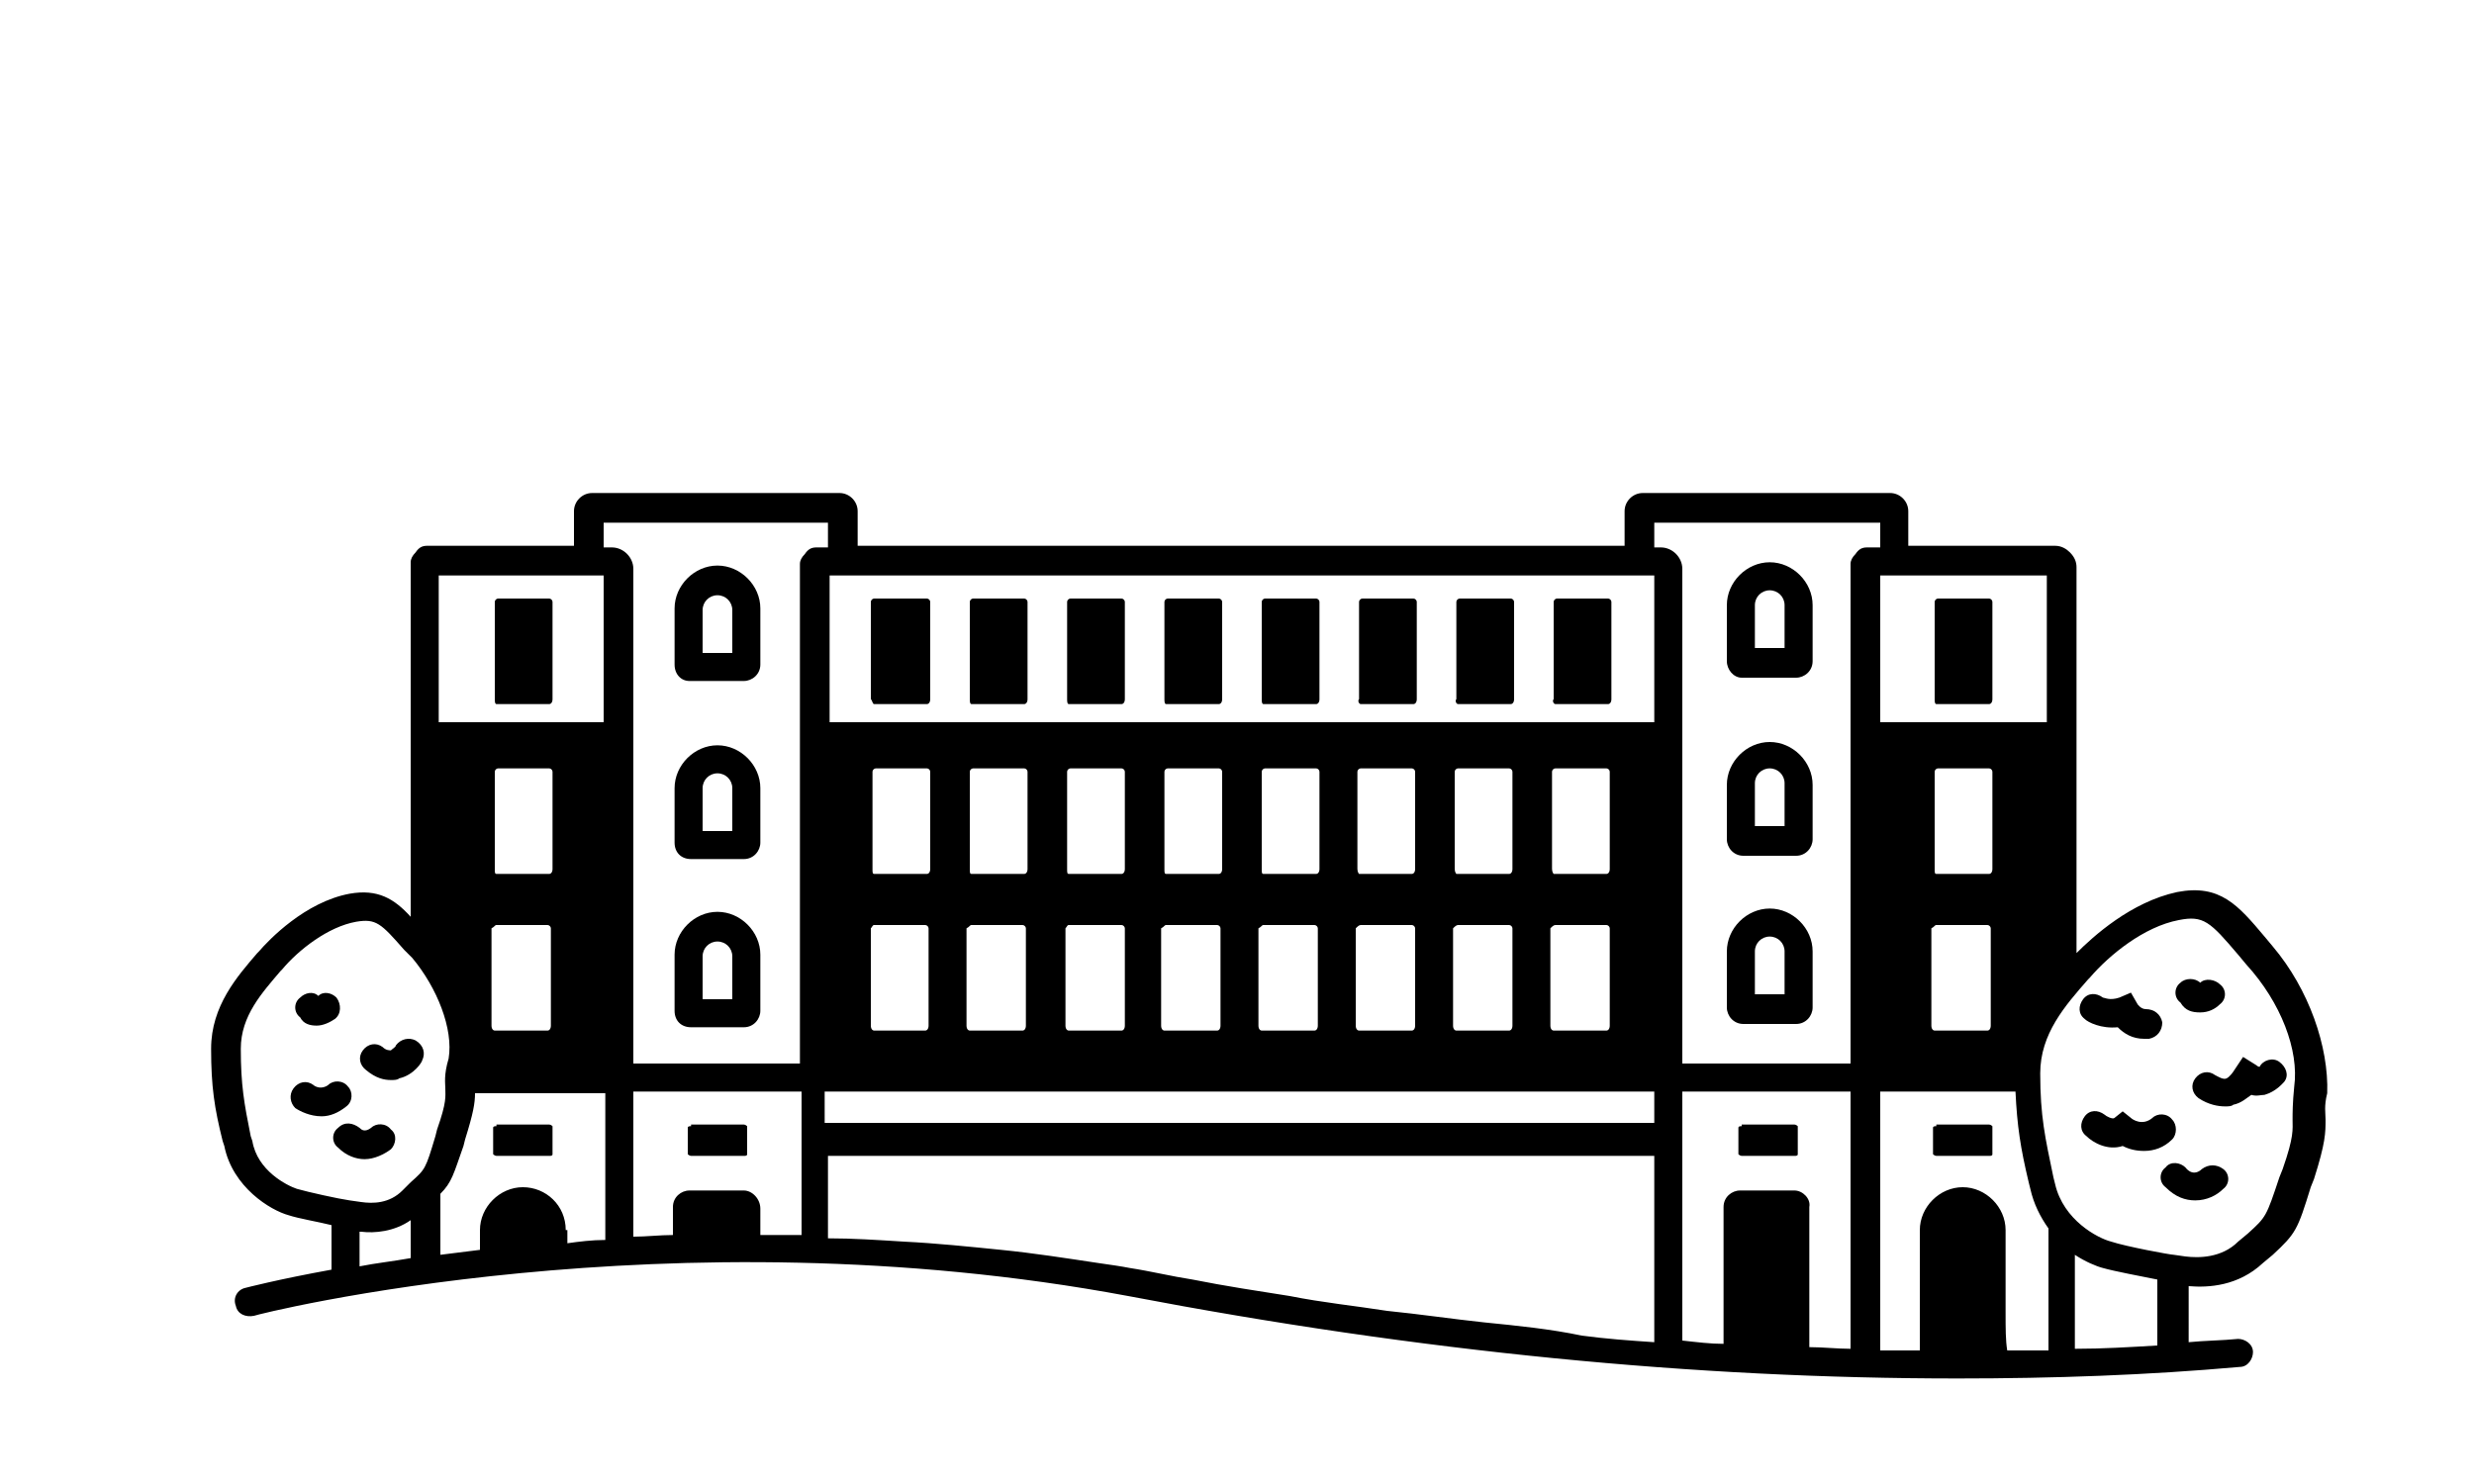 <svg xmlns="http://www.w3.org/2000/svg" xmlns:xlink="http://www.w3.org/1999/xlink" x="0px" y="0px" viewBox="0 0 150 90" style="enable-background:new 0 0 150 90;" xml:space="preserve"><style type="text/css">	.st0{fill:#FFFFFF;}	.st1{clip-path:url(#SVGID_2_);}	.st2{fill:none;stroke:#D82733;stroke-width:3;stroke-miterlimit:10;}	.st3{fill:none;stroke:#FFFFFF;stroke-width:3;stroke-miterlimit:10;}	.st4{fill:#130C0C;}	.st5{fill:#D82934;}	.st6{fill:none;stroke:#000000;stroke-width:3;stroke-miterlimit:10;}	.st7{fill:none;stroke:#D82934;stroke-width:3;stroke-miterlimit:10;}	.st8{fill:none;stroke:#000000;stroke-width:2;stroke-linecap:round;stroke-miterlimit:10;}	.st9{fill:#241F1F;stroke:#000000;stroke-width:2;stroke-linecap:round;stroke-miterlimit:10;}	.st10{stroke:#000000;stroke-width:2;stroke-linecap:round;stroke-miterlimit:10;}	.st11{fill:#FFFFFF;stroke:#000000;stroke-width:2;stroke-linecap:round;stroke-miterlimit:10;}	.st12{fill:#241F1F;}	.st13{fill:none;stroke:#241F1F;stroke-width:2;stroke-linecap:round;stroke-miterlimit:10;}	.st14{fill:#241F1F;stroke:#241F1F;stroke-width:2;stroke-linecap:round;stroke-miterlimit:10;}	.st15{fill:#241F1F;stroke:#241F1F;stroke-width:1.5;stroke-linecap:round;stroke-miterlimit:10;}	.st16{fill:none;}	.st17{fill:none;stroke:#241F1F;stroke-width:0;stroke-linecap:round;stroke-linejoin:round;}</style><g id="Layer_1">	<g>		<path d="M41.8,41.3h3.3c0.5,0,1-0.4,1-1v-3.4c0,0,0,0,0,0c0-1.4-1.2-2.6-2.6-2.6c-1.4,0-2.6,1.2-2.6,2.6c0,0,0,0,0,0v3.4    C40.9,40.9,41.3,41.3,41.8,41.3z M43.5,36.1c0.5,0,0.9,0.4,0.9,0.9v2.6h-1.8v-2.6C42.6,36.5,43,36.1,43.5,36.1z"></path>		<path d="M41.9,52.1h3.2c0.6,0,1-0.5,1-1v-3.3c0,0,0,0,0,0c0-1.4-1.2-2.6-2.6-2.6c-1.4,0-2.6,1.2-2.6,2.6c0,0,0,0,0,0v3.3    C40.9,51.7,41.3,52.1,41.9,52.1z M43.5,46.9c0.5,0,0.9,0.4,0.9,0.9v2.6h-1.8v-2.6C42.6,47.3,43,46.9,43.5,46.9z"></path>		<path d="M41.9,62.3h3.2c0.6,0,1-0.5,1-1v-3.4c0,0,0,0,0,0c0-1.4-1.2-2.6-2.6-2.6c-1.4,0-2.6,1.2-2.6,2.6c0,0,0,0,0,0v3.4    C40.9,61.9,41.3,62.3,41.9,62.3z M43.5,57.1c0.5,0,0.9,0.4,0.9,0.9v2.6h-1.8V58C42.6,57.5,43,57.1,43.5,57.1z"></path>		<path d="M105.6,41.1h3.3c0.5,0,1-0.4,1-1v-3.4c0,0,0,0,0,0c0-1.4-1.2-2.6-2.6-2.6s-2.6,1.2-2.6,2.6c0,0,0,0,0,0v3.4    C104.7,40.6,105.1,41.1,105.6,41.1z M107.3,35.8c0.5,0,0.9,0.4,0.9,0.9v2.6h-1.8v-2.6C106.4,36.2,106.8,35.8,107.3,35.8z"></path>		<path d="M105.7,51.9h3.2c0.6,0,1-0.5,1-1v-3.3c0,0,0,0,0,0c0-1.4-1.2-2.6-2.6-2.6c-1.4,0-2.6,1.2-2.6,2.6c0,0,0,0,0,0v3.3    C104.7,51.4,105.1,51.9,105.7,51.9z M107.3,46.6c0.5,0,0.9,0.4,0.9,0.9v2.6h-1.8v-2.6C106.4,47,106.8,46.6,107.3,46.6z"></path>		<path d="M105.7,62.1h3.2c0.6,0,1-0.5,1-1v-3.4c0,0,0,0,0,0c0-1.4-1.2-2.6-2.6-2.6s-2.6,1.2-2.6,2.6c0,0,0,0,0,0v3.4    C104.7,61.6,105.1,62.1,105.7,62.1z M107.3,56.8c0.5,0,0.9,0.4,0.9,0.9v2.6h-1.8v-2.6C106.4,57.2,106.8,56.8,107.3,56.8z"></path>		<path d="M30.1,42.7h3.2c0.1,0,0.2-0.1,0.2-0.3v-5.9c0-0.1-0.1-0.2-0.2-0.2h-3.1c-0.1,0-0.2,0.1-0.2,0.2v5.9    C30,42.5,30,42.7,30.1,42.7z"></path>		<path d="M117.4,42.7h3.2c0.1,0,0.2-0.1,0.2-0.3v-5.9c0-0.1-0.1-0.2-0.2-0.2h-3.1c-0.1,0-0.2,0.1-0.2,0.2v5.9    C117.3,42.5,117.3,42.7,117.4,42.7z"></path>		<path d="M117.4,68.3c-0.1,0-0.2,0-0.2,0.1V70c0,0,0.1,0.1,0.2,0.1h3.2c0.1,0,0.2,0,0.2-0.1v-1.7c0,0-0.1-0.1-0.2-0.1H117.4z"></path>		<path d="M53,42.7h3.2c0.1,0,0.2-0.1,0.2-0.3v-5.9c0-0.1-0.1-0.2-0.2-0.2H53c-0.1,0-0.2,0.1-0.2,0.2v5.9    C52.9,42.5,52.9,42.7,53,42.7z"></path>		<path d="M58.9,42.7h3.2c0.1,0,0.2-0.1,0.2-0.3v-5.9c0-0.1-0.1-0.2-0.2-0.2h-3.1c-0.1,0-0.2,0.1-0.2,0.2v5.9    C58.8,42.5,58.8,42.7,58.9,42.7z"></path>		<path d="M64.8,42.7H68c0.1,0,0.2-0.1,0.2-0.3v-5.9c0-0.1-0.1-0.2-0.2-0.2h-3.1c-0.1,0-0.2,0.1-0.2,0.2v5.9    C64.7,42.5,64.7,42.7,64.8,42.7z"></path>		<path d="M70.7,42.7h3.2c0.1,0,0.2-0.1,0.2-0.3v-5.9c0-0.1-0.1-0.2-0.2-0.2h-3.1c-0.1,0-0.2,0.1-0.2,0.2v5.9    C70.6,42.5,70.6,42.7,70.7,42.7z"></path>		<path d="M76.6,42.7h3.2c0.1,0,0.2-0.1,0.2-0.3v-5.9c0-0.1-0.1-0.2-0.2-0.2h-3.1c-0.1,0-0.2,0.1-0.2,0.2v5.9    C76.5,42.5,76.5,42.7,76.6,42.7z"></path>		<path d="M82.5,42.7h3.2c0.1,0,0.2-0.1,0.2-0.3v-5.9c0-0.1-0.1-0.2-0.2-0.2h-3.1c-0.1,0-0.2,0.1-0.2,0.2v5.9    C82.3,42.5,82.4,42.7,82.5,42.7z"></path>		<path d="M88.4,42.7h3.2c0.1,0,0.2-0.1,0.2-0.3v-5.9c0-0.1-0.1-0.2-0.2-0.2h-3.1c-0.1,0-0.2,0.1-0.2,0.2v5.9    C88.2,42.5,88.3,42.7,88.4,42.7z"></path>		<path d="M94.3,42.7h3.2c0.1,0,0.2-0.1,0.2-0.3v-5.9c0-0.1-0.1-0.2-0.2-0.2h-3.1c-0.1,0-0.2,0.1-0.2,0.2v5.9    C94.1,42.5,94.2,42.7,94.3,42.7z"></path>		<path d="M137.8,57.4l-0.5-0.6c-1.6-1.9-2.7-3.2-5.3-2.7c-2.8,0.6-5.1,2.7-6.1,3.7l0-23.4c0-0.3-0.1-0.6-0.4-0.9    c-0.2-0.2-0.5-0.4-0.9-0.4h-8.9V31c0-0.6-0.5-1.1-1.1-1.1h-15c-0.6,0-1.1,0.5-1.1,1.1v2.1H52V31c0-0.6-0.5-1.1-1.1-1.1h-15    c-0.6,0-1.1,0.5-1.1,1.1v2.1h-8.9c-0.3,0-0.5,0.1-0.7,0.4c-0.2,0.2-0.3,0.4-0.3,0.6v21.5c-1-1.1-2-1.7-3.7-1.4    c-2.7,0.5-4.9,2.8-5.5,3.5l-0.1,0.1c-1.2,1.4-2.8,3.2-2.8,5.8c0,2.3,0.2,3.6,0.7,5.6l0.1,0.3c0.5,2.5,2.8,3.9,3.9,4.2    c0.6,0.2,1.8,0.4,2.6,0.6v2.7c-3.3,0.6-5.2,1.1-5.2,1.1c-0.5,0.1-0.8,0.6-0.6,1.1c0.1,0.5,0.6,0.7,1.1,0.6    c0.2-0.1,25.2-6.4,53-1.2c17.8,3.4,34.4,5,50.3,5c5.8,0,11.5-0.2,17.1-0.7c0.5,0,0.8-0.5,0.8-0.9c0-0.5-0.5-0.8-0.9-0.8    c-1,0.1-2,0.1-3,0.2V78c1.2,0.1,3,0,4.5-1.4l0.6-0.5c1.4-1.3,1.5-1.5,2.3-4.1l0.2-0.5c0.7-2.2,0.7-2.8,0.7-3.6    c0-0.4-0.1-0.8,0.1-1.6C141.2,63.5,140,60,137.8,57.4z M139.1,65.9c-0.1,1-0.1,1.6-0.1,2c0,0.6,0.1,1-0.6,3l-0.2,0.5    c-0.8,2.4-0.8,2.4-1.9,3.4l-0.6,0.5c-1,1-2.4,1-3.2,0.9l-0.7-0.1c0,0,0,0,0,0c-0.2,0-2.9-0.5-3.8-0.8c-0.8-0.2-2.9-1.3-3.4-3.5    l-0.1-0.4c-0.5-2.4-0.8-3.7-0.8-6.3c0-2.4,1.5-4.1,2.9-5.7l0.1-0.1c1.2-1.4,3.3-3.1,5.4-3.5c1.5-0.3,1.9,0.1,3.6,2.1l0.5,0.6    C138.3,60.8,139.4,63.7,139.1,65.9z M130.8,81.6c-1.7,0.1-3.3,0.2-5,0.2l0-5.7c0.6,0.4,1.3,0.7,1.7,0.8c0.7,0.2,2.3,0.5,3.3,0.7    V81.6z M121.6,79.5v-4.9c0,0,0,0,0,0c0-1.4-1.2-2.6-2.6-2.6c-1.4,0-2.6,1.2-2.6,2.6c0,0,0,0,0,0v4.9c0,1.1,0,1.8,0,2.4    c-0.8,0-1.6,0-2.4,0V66.2h8.2c0.1,2.1,0.3,3.4,0.8,5.5l0.1,0.4c0.2,0.9,0.6,1.7,1.1,2.4l0,7.4c-0.8,0-1.7,0-2.5,0    C121.6,81.3,121.6,80.6,121.6,79.5z M108.8,72.2h-3.3c-0.5,0-1,0.4-1,1v8.3c-0.8,0-1.6-0.1-2.5-0.2V66.2h10.2v15.6    c-0.8,0-1.7-0.1-2.5-0.1v-8.5C109.8,72.7,109.3,72.2,108.8,72.2z M45.1,72.2h-3.3c-0.5,0-1,0.4-1,1v1.7c-0.8,0-1.6,0.1-2.4,0.1    l0-8.8h10.2v8.7c-0.8,0-1.7,0-2.5,0v-1.6C46.1,72.7,45.6,72.2,45.1,72.2z M34.3,74.6C34.3,74.6,34.3,74.6,34.3,74.6    c0-1.5-1.2-2.6-2.6-2.6c-1.4,0-2.6,1.2-2.6,2.6c0,0,0,0,0,0v1.2c-0.8,0.1-1.6,0.2-2.4,0.3v-3.7c0.7-0.7,0.8-1.2,1.4-2.9l0.1-0.4    c0.5-1.6,0.6-2.2,0.6-2.8h7.9l0,8.9c0,0,0,0,0,0c-0.8,0-1.6,0.1-2.3,0.2V74.6z M15.2,68.9c-0.4-2-0.6-3.1-0.6-5.3    c0-2,1.3-3.4,2.4-4.7l0.1-0.1c1-1.2,2.8-2.6,4.5-2.9c1.2-0.2,1.5,0.1,2.9,1.7l0.5,0.5c1.5,1.8,2.5,4.3,2.2,6.1    C26.9,65.2,27,65.7,27,66c0,0.5,0.1,0.8-0.5,2.5l-0.1,0.4c-0.6,2-0.6,2-1.5,2.8l-0.5,0.5c-0.8,0.8-1.8,0.8-2.5,0.7l-0.7-0.1    c0,0,0,0,0,0c-0.7-0.1-2.5-0.5-3.2-0.7c-0.6-0.2-2.4-1.1-2.7-2.9L15.2,68.9z M36.6,34.9l0,8.9h-10v-8.9H36.6z M30.1,56.1h3.1    c0.1,0,0.2,0.1,0.2,0.2v5.9c0,0.2-0.1,0.3-0.2,0.3h-3.2c-0.1,0-0.2-0.1-0.2-0.3v-5.9C30,56.2,30,56.1,30.1,56.1z M30,52.7v-5.9    c0-0.1,0.1-0.2,0.2-0.2h3.1c0.1,0,0.2,0.1,0.2,0.2v5.9c0,0.2-0.1,0.3-0.2,0.3h-3.2C30,53,30,52.9,30,52.7z M21.9,74.7    c0.8,0.1,2,0,3-0.7v2.2c0,0.1,0,0.1,0,0.1c-1.1,0.2-2.1,0.3-3.1,0.5V74.7z M100.3,34.9v8.9h-50v-8.9H100.3z M53,56.1h3.1    c0.1,0,0.2,0.1,0.2,0.2v5.9c0,0.2-0.1,0.3-0.2,0.3H53c-0.1,0-0.2-0.1-0.2-0.3v-5.9C52.9,56.2,52.9,56.1,53,56.1z M52.9,52.7v-5.9    c0-0.1,0.1-0.2,0.2-0.2h3.1c0.1,0,0.2,0.1,0.2,0.2v5.9c0,0.2-0.1,0.3-0.2,0.3H53C52.9,53,52.9,52.9,52.9,52.7z M58.9,56.1h3.1    c0.1,0,0.2,0.1,0.2,0.2v5.9c0,0.2-0.1,0.3-0.2,0.3h-3.2c-0.1,0-0.2-0.1-0.2-0.3v-5.9C58.8,56.2,58.8,56.1,58.9,56.1z M58.8,52.7    v-5.9c0-0.1,0.1-0.2,0.2-0.2h3.1c0.1,0,0.2,0.1,0.2,0.2v5.9c0,0.2-0.1,0.3-0.2,0.3h-3.2C58.8,53,58.8,52.9,58.8,52.7z M64.8,56.1    H68c0.1,0,0.2,0.1,0.2,0.2v5.9c0,0.2-0.1,0.3-0.2,0.3h-3.2c-0.1,0-0.2-0.1-0.2-0.3v-5.9C64.7,56.2,64.7,56.1,64.8,56.1z     M64.7,52.7v-5.9c0-0.1,0.1-0.2,0.2-0.2H68c0.1,0,0.2,0.1,0.2,0.2v5.9c0,0.2-0.1,0.3-0.2,0.3h-3.2C64.7,53,64.7,52.9,64.7,52.7z     M70.7,56.1h3.1c0.1,0,0.2,0.1,0.2,0.2v5.9c0,0.2-0.1,0.3-0.2,0.3h-3.2c-0.1,0-0.2-0.1-0.2-0.3v-5.9    C70.6,56.2,70.6,56.1,70.7,56.1z M70.6,52.7v-5.9c0-0.1,0.1-0.2,0.2-0.2h3.1c0.1,0,0.2,0.1,0.2,0.2v5.9c0,0.2-0.1,0.3-0.2,0.3    h-3.2C70.6,53,70.6,52.9,70.6,52.7z M76.6,56.1h3.1c0.1,0,0.2,0.1,0.2,0.2v5.9c0,0.2-0.1,0.3-0.2,0.3h-3.2c-0.1,0-0.2-0.1-0.2-0.3    v-5.9C76.5,56.2,76.5,56.1,76.6,56.1z M76.5,52.7v-5.9c0-0.1,0.1-0.2,0.2-0.2h3.1c0.1,0,0.2,0.1,0.2,0.2v5.9    c0,0.2-0.1,0.3-0.2,0.3h-3.2C76.5,53,76.5,52.9,76.5,52.7z M82.5,56.1h3.1c0.1,0,0.2,0.1,0.2,0.2v5.9c0,0.2-0.1,0.3-0.2,0.3h-3.2    c-0.1,0-0.2-0.1-0.2-0.3v-5.9C82.3,56.2,82.4,56.1,82.5,56.1z M82.3,52.7v-5.9c0-0.1,0.1-0.2,0.2-0.2h3.1c0.1,0,0.2,0.1,0.2,0.2    v5.9c0,0.2-0.1,0.3-0.2,0.3h-3.2C82.4,53,82.3,52.9,82.3,52.7z M88.4,56.1h3.1c0.1,0,0.2,0.1,0.2,0.2v5.9c0,0.2-0.1,0.3-0.2,0.3    h-3.2c-0.1,0-0.2-0.1-0.2-0.3v-5.9C88.2,56.2,88.3,56.1,88.4,56.1z M88.2,52.7v-5.9c0-0.1,0.1-0.2,0.2-0.2h3.1    c0.1,0,0.2,0.1,0.2,0.2v5.9c0,0.2-0.1,0.3-0.2,0.3h-3.2C88.3,53,88.2,52.9,88.2,52.7z M94.3,56.1h3.1c0.1,0,0.2,0.1,0.2,0.2v5.9    c0,0.2-0.1,0.3-0.2,0.3h-3.2c-0.1,0-0.2-0.1-0.2-0.3v-5.9C94.1,56.2,94.2,56.1,94.3,56.1z M94.1,52.7v-5.9c0-0.1,0.1-0.2,0.2-0.2    h3.1c0.1,0,0.2,0.1,0.2,0.2v5.9c0,0.2-0.1,0.3-0.2,0.3h-3.2C94.2,53,94.1,52.9,94.1,52.7z M50.3,66.2h4.6h5.9h5.9h5.9h5.9h5.9H90    h5.9h4.4v1.9h-4.4H90h-5.9h-5.9h-5.9h-5.9h-5.9h-5.9h-4.6V66.2z M117.4,56.1h3.1c0.1,0,0.2,0.1,0.2,0.2v5.9c0,0.2-0.1,0.3-0.2,0.3    h-3.2c-0.1,0-0.2-0.1-0.2-0.3v-5.9C117.3,56.2,117.3,56.1,117.4,56.1z M117.3,52.7v-5.9c0-0.1,0.1-0.2,0.2-0.2h3.1    c0.1,0,0.2,0.1,0.2,0.2v5.9c0,0.2-0.1,0.3-0.2,0.3h-3.2C117.3,53,117.3,52.9,117.3,52.7z M124.1,43.8H114v-8.9h10.1L124.1,43.8z     M100.3,31.7H114v1.5h-0.8c-0.3,0-0.5,0.1-0.7,0.4c-0.2,0.2-0.3,0.4-0.3,0.6v30.3H102v-30c0-0.7-0.6-1.3-1.3-1.3h-0.4V31.7z     M36.5,31.7h13.7v1.5h-0.7c-0.3,0-0.5,0.1-0.7,0.4c-0.2,0.2-0.3,0.4-0.3,0.6v30.3H38.4l0-30c0-0.7-0.6-1.3-1.3-1.3h-0.5V31.7z     M66.6,76.6c-2-0.3-3.9-0.6-5.9-0.8c-2-0.2-3.9-0.4-5.9-0.5c-1.6-0.1-3.1-0.2-4.6-0.2v-5h4.6h5.9h5.9h5.9h5.9h5.9H90h5.9h4.4v11.3    c-1.5-0.1-2.9-0.2-4.4-0.4C94,80.6,92,80.4,90,80.2c-1.9-0.2-3.9-0.5-5.9-0.7c-1.9-0.3-3.9-0.5-5.9-0.9c-1.9-0.3-3.9-0.6-5.9-1    c-1.3-0.2-2.5-0.5-3.8-0.7C68,76.8,67.3,76.7,66.6,76.6z"></path>		<path d="M131.7,67.9c-0.3-0.4-0.9-0.4-1.2-0.1c-0.6,0.5-1.2,0.1-1.3,0l-0.5-0.4l-0.5,0.4c-0.1,0.1-0.5-0.1-0.6-0.2    c-0.4-0.3-0.9-0.3-1.2,0.1c-0.3,0.4-0.3,0.9,0.1,1.2c0.4,0.4,1.3,0.9,2.2,0.6c0.4,0.2,0.8,0.3,1.3,0.3c0.6,0,1.2-0.2,1.7-0.7    C132,68.8,132,68.2,131.7,67.9z"></path>		<path d="M135.4,65c0,0-0.2,0.3-0.4,0.4c-0.2,0.1-0.5-0.1-0.7-0.2c-0.4-0.3-0.9-0.2-1.2,0.2c-0.3,0.4-0.2,0.9,0.2,1.2    c0.6,0.4,1.2,0.5,1.6,0.5c0.2,0,0.4,0,0.5-0.1c0.5-0.1,0.8-0.4,1.1-0.6c0.3,0.1,0.6,0,0.8,0c0.7-0.2,1.1-0.7,1.2-0.8    c0.3-0.4,0.1-0.9-0.3-1.2c-0.4-0.3-1-0.1-1.2,0.3c0,0-0.1,0-0.2-0.1l-0.8-0.5L135.4,65z"></path>		<path d="M133.5,70.9c-0.2,0.2-0.6,0.4-1-0.1c-0.3-0.3-0.9-0.4-1.2,0c-0.4,0.3-0.4,0.9,0,1.2c0.6,0.6,1.2,0.8,1.8,0.8    c0.7,0,1.3-0.3,1.7-0.7c0.4-0.3,0.4-0.9,0-1.2C134.4,70.6,133.9,70.6,133.5,70.9z"></path>		<path d="M133.4,61.4c0.5,0,0.9-0.2,1.2-0.5c0.4-0.3,0.4-0.9,0-1.2c-0.3-0.3-0.9-0.4-1.2-0.1c-0.3-0.3-0.9-0.3-1.2,0    c-0.4,0.3-0.4,0.9,0,1.2C132.5,61.3,132.9,61.4,133.4,61.4z"></path>		<path d="M128.4,62.3c0.4,0.4,0.9,0.7,1.6,0.7c0.1,0,0.2,0,0.3,0c0.5-0.1,0.8-0.5,0.8-1c-0.1-0.5-0.5-0.8-1-0.8    c-0.3,0-0.5-0.3-0.5-0.3s0,0,0,0l-0.4-0.7l-0.7,0.3c-0.6,0.2-0.9,0-1,0c-0.4-0.3-0.9-0.3-1.2,0.1c-0.3,0.4-0.3,0.9,0.1,1.2    C126.6,62,127.4,62.4,128.4,62.3z"></path>		<path d="M19.5,67.7c0.5,0,1-0.2,1.5-0.6c0.4-0.3,0.4-0.9,0.1-1.2c-0.3-0.4-0.9-0.4-1.2-0.1c-0.4,0.3-0.8,0.1-0.9,0    c-0.4-0.3-0.9-0.2-1.2,0.2c-0.3,0.4-0.2,0.9,0.1,1.2C18.2,67.4,18.8,67.7,19.5,67.7z"></path>		<path d="M23.7,65.5c0.2,0,0.4,0,0.5-0.1c0.9-0.2,1.4-1,1.4-1.1c0.2-0.4,0.1-0.9-0.4-1.2c-0.4-0.2-0.9-0.1-1.2,0.3    c0,0.1-0.2,0.2-0.3,0.3c-0.1,0-0.3,0-0.5-0.2c-0.4-0.3-0.9-0.2-1.2,0.2c-0.3,0.4-0.2,0.9,0.2,1.2C22.8,65.4,23.3,65.5,23.7,65.5z"></path>		<path d="M20.5,68.4c-0.4,0.3-0.4,0.9,0,1.2c0.5,0.5,1.1,0.7,1.6,0.7c0.6,0,1.2-0.3,1.6-0.6c0.3-0.3,0.4-0.9,0-1.2    c-0.3-0.4-0.9-0.4-1.2-0.1c-0.4,0.3-0.6,0.1-0.7,0C21.4,68.1,20.9,68,20.5,68.4z"></path>		<path d="M19.2,62.2c0.4,0,0.8-0.2,1.1-0.4c0.4-0.3,0.4-0.9,0.1-1.3c-0.3-0.3-0.8-0.4-1.1-0.1c-0.3-0.3-0.8-0.2-1.1,0.1    c-0.4,0.3-0.4,0.9,0,1.2C18.4,62.1,18.8,62.2,19.2,62.2z"></path>		<path d="M105.6,68.3c-0.1,0-0.2,0-0.2,0.1V70c0,0,0.1,0.1,0.2,0.1h3.2c0.1,0,0.2,0,0.2-0.1v-1.7c0,0-0.1-0.1-0.2-0.1H105.6z"></path>		<path d="M41.9,68.3c-0.1,0-0.2,0-0.2,0.1V70c0,0,0.1,0.1,0.2,0.1h3.2c0.1,0,0.2,0,0.2-0.1v-1.7c0,0-0.1-0.1-0.2-0.1H41.9z"></path>		<path d="M30.1,68.3c-0.1,0-0.2,0-0.2,0.1V70c0,0,0.1,0.1,0.2,0.1h3.2c0.1,0,0.2,0,0.2-0.1v-1.7c0,0-0.1-0.1-0.2-0.1H30.1z"></path>	</g></g><g id="Layer_2"></g></svg>
